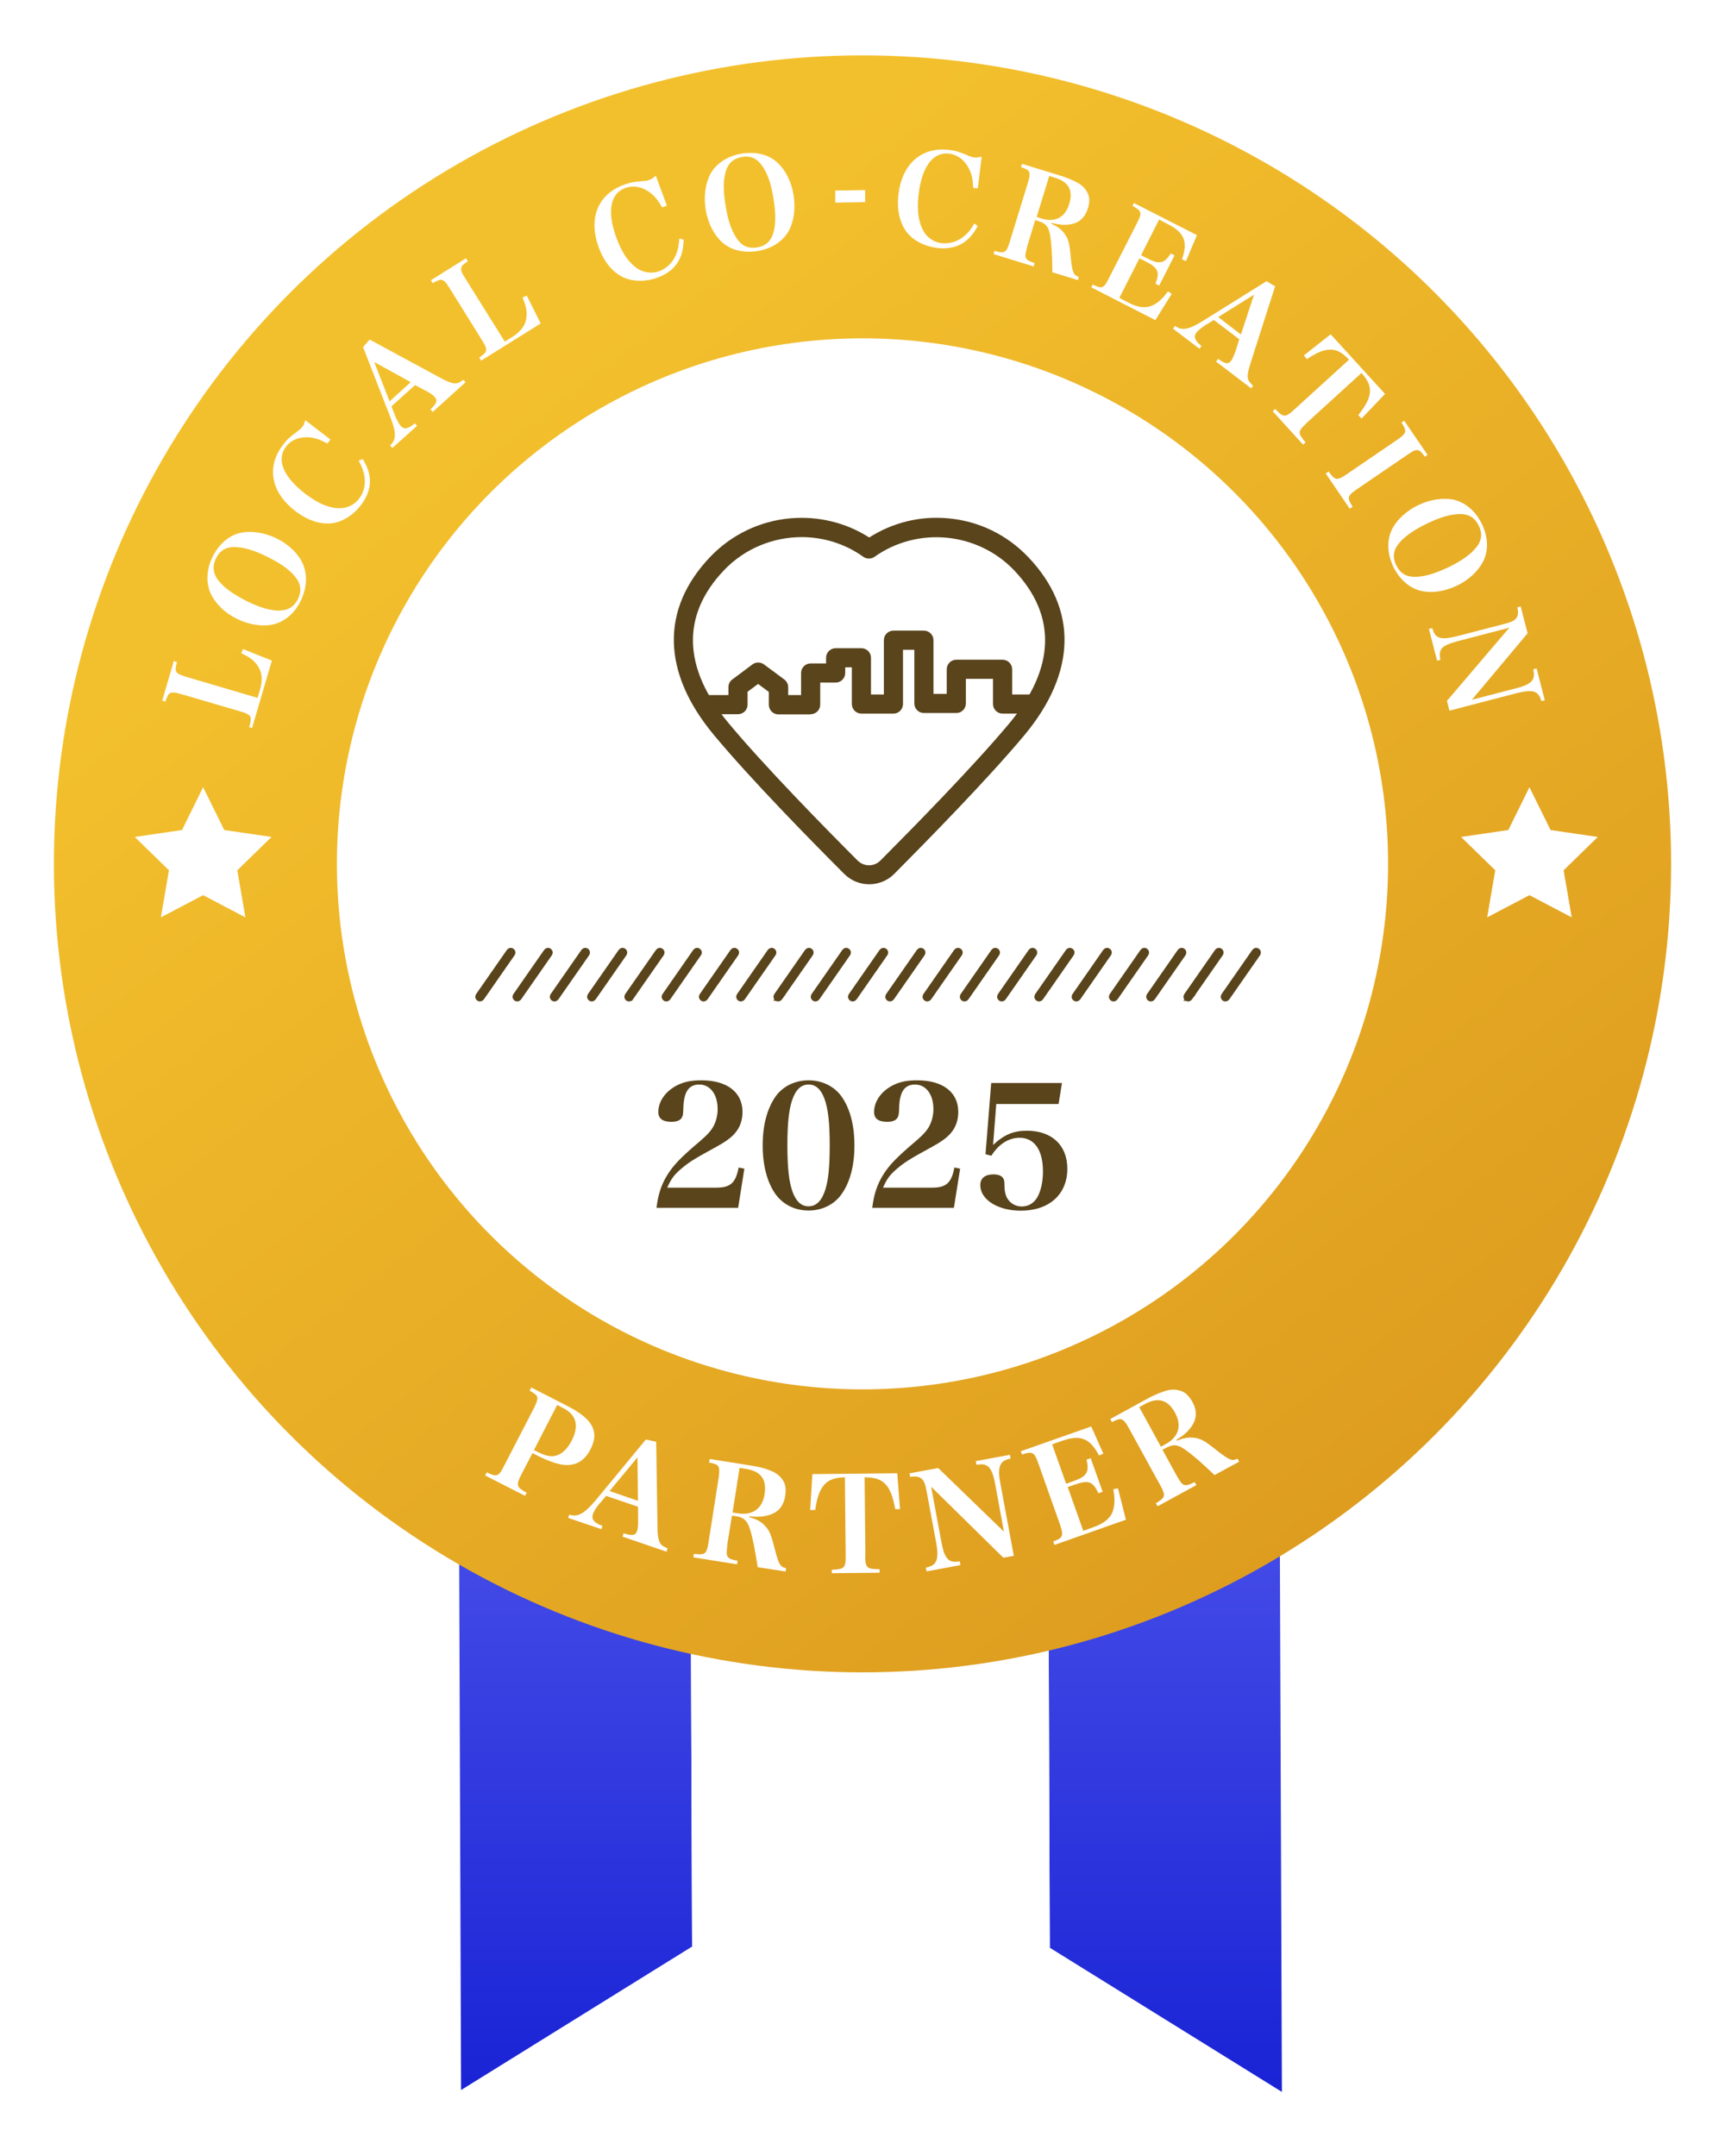 <svg width="128" height="160" viewBox="0 0 128 160" fill="none" xmlns="http://www.w3.org/2000/svg">
<g filter="url(#filter0_d_913_37793)">
<path d="M51.173 93.769L44.391 93.801L42.07 93.811L34 93.833L34.213 153.105L51.354 142.457L51.173 93.769Z" fill="url(#paint0_linear_913_37793)"/>
<path d="M95.121 153.244L94.898 93.608L86.849 93.641H86.838H86.827L84.507 93.651L77.725 93.673L77.895 142.543L95.121 153.244Z" fill="url(#paint1_linear_913_37793)"/>
<path d="M64.557 134.25L77.897 142.543L77.726 93.672L51.174 93.769L51.355 142.458L64.557 134.25Z" fill="white"/>
<circle cx="64" cy="62.108" r="60" fill="url(#paint2_linear_913_37793)"/>
<circle cx="64" cy="62.108" r="39" fill="white"/>
<path d="M15.073 56.42L16.64 59.598L20.146 60.112L17.609 62.586L18.208 66.078L15.073 64.432L11.938 66.078L12.536 62.586L10 60.112L13.505 59.598L15.073 56.42Z" fill="white"/>
<path d="M113.489 56.42L115.056 59.598L118.562 60.112L116.025 62.586L116.624 66.078L113.489 64.432L110.354 66.078L110.952 62.586L108.416 60.112L111.921 59.598L113.489 56.42Z" fill="white"/>
<path d="M54.772 87.635H48.713C48.838 86.625 49.075 85.915 49.511 85.204C49.985 84.443 50.533 83.882 51.93 82.698C52.516 82.199 52.802 81.875 52.989 81.489C53.164 81.115 53.251 80.728 53.251 80.304C53.251 79.219 52.703 78.484 51.88 78.484C51.356 78.484 51.007 78.746 50.845 79.269C50.745 79.606 50.72 79.755 50.695 80.504C50.683 81.027 50.421 81.252 49.823 81.252C49.174 81.252 48.85 81.015 48.85 80.528C48.85 79.718 49.399 78.958 50.284 78.521C50.795 78.272 51.319 78.172 52.054 78.172C53.949 78.172 55.096 79.057 55.096 80.516C55.096 81.139 54.909 81.675 54.523 82.112C54.261 82.424 53.775 82.773 53.127 83.122C51.456 84.032 51.069 84.281 50.483 84.792C49.997 85.216 49.785 85.516 49.511 86.139H53.127C54.199 86.139 54.585 85.802 54.81 84.643L55.234 84.73L54.772 87.635ZM56.593 82.997C56.593 81.476 56.93 80.242 57.578 79.332C58.127 78.596 59.012 78.172 59.997 78.172C60.982 78.172 61.867 78.596 62.416 79.332C63.064 80.229 63.401 81.476 63.401 82.997C63.401 84.531 63.064 85.777 62.416 86.663C61.867 87.411 60.982 87.835 59.997 87.835C59.012 87.835 58.139 87.411 57.578 86.663C56.943 85.802 56.593 84.518 56.593 82.997ZM58.426 82.997C58.426 84.693 58.551 85.765 58.825 86.488C59.087 87.174 59.473 87.523 59.997 87.523C60.571 87.523 60.982 87.111 61.244 86.276C61.468 85.578 61.568 84.555 61.568 82.997C61.568 81.302 61.443 80.242 61.169 79.519C60.907 78.82 60.521 78.484 59.997 78.484C59.423 78.484 59.012 78.895 58.75 79.731C58.526 80.441 58.426 81.464 58.426 82.997ZM70.782 87.635H64.723C64.848 86.625 65.085 85.915 65.521 85.204C65.995 84.443 66.543 83.882 67.94 82.698C68.526 82.199 68.812 81.875 68.999 81.489C69.174 81.115 69.261 80.728 69.261 80.304C69.261 79.219 68.713 78.484 67.89 78.484C67.366 78.484 67.017 78.746 66.855 79.269C66.755 79.606 66.73 79.755 66.706 80.504C66.693 81.027 66.431 81.252 65.833 81.252C65.184 81.252 64.86 81.015 64.86 80.528C64.86 79.718 65.409 78.958 66.294 78.521C66.805 78.272 67.329 78.172 68.064 78.172C69.96 78.172 71.106 79.057 71.106 80.516C71.106 81.139 70.919 81.675 70.533 82.112C70.271 82.424 69.785 82.773 69.137 83.122C67.466 84.032 67.079 84.281 66.493 84.792C66.007 85.216 65.795 85.516 65.521 86.139H69.137C70.209 86.139 70.595 85.802 70.82 84.643L71.244 84.73L70.782 87.635ZM73.925 79.93L73.688 82.972C74.499 82.212 75.197 81.912 76.194 81.912C78.052 81.912 79.199 82.997 79.199 84.73C79.199 86.638 77.852 87.847 75.745 87.847C74.037 87.847 72.741 87.024 72.741 85.952C72.741 85.441 73.09 85.154 73.713 85.154C74.05 85.154 74.299 85.241 74.424 85.416C74.511 85.528 74.536 85.64 74.536 86.039C74.548 86.538 74.661 86.874 74.885 87.124C75.122 87.386 75.446 87.535 75.82 87.535C76.306 87.535 76.705 87.298 76.967 86.862C77.229 86.413 77.391 85.703 77.391 84.942C77.391 83.346 76.755 82.436 75.658 82.436C74.835 82.436 74.087 82.922 73.564 83.77L73.127 83.658L73.551 78.372H78.8L78.55 79.93H73.925Z" fill="#59441B"/>
<path d="M35.709 72.036L37.994 68.753C38.03 68.702 38.017 68.631 37.965 68.596C37.913 68.56 37.841 68.574 37.806 68.625L35.52 71.909C35.485 71.96 35.497 72.03 35.549 72.066C35.569 72.079 35.592 72.085 35.613 72.085C35.65 72.085 35.685 72.068 35.709 72.036V72.036Z" fill="#59441B" stroke="#59441B" stroke-width="0.468"/>
<path d="M38.474 72.036L40.76 68.753C40.795 68.702 40.783 68.631 40.73 68.596C40.679 68.56 40.608 68.574 40.572 68.625L38.285 71.909C38.25 71.96 38.264 72.03 38.315 72.066C38.334 72.079 38.358 72.085 38.381 72.085C38.416 72.085 38.453 72.068 38.474 72.036V72.036Z" fill="#59441B" stroke="#59441B" stroke-width="0.468"/>
<path d="M41.239 72.036L43.525 68.753C43.561 68.702 43.547 68.631 43.497 68.596C43.444 68.56 43.373 68.574 43.337 68.625L41.052 71.909C41.015 71.96 41.029 72.03 41.08 72.066C41.1 72.079 41.123 72.085 41.145 72.085C41.182 72.085 41.218 72.068 41.239 72.036V72.036Z" fill="#59441B" stroke="#59441B" stroke-width="0.468"/>
<path d="M44.005 72.036L46.291 68.753C46.327 68.702 46.313 68.631 46.261 68.596C46.21 68.56 46.138 68.574 46.103 68.625L43.817 71.909C43.782 71.96 43.794 72.03 43.847 72.066C43.866 72.079 43.889 72.085 43.911 72.085C43.947 72.085 43.982 72.068 44.005 72.036L44.005 72.036Z" fill="#59441B" stroke="#59441B" stroke-width="0.468"/>
<path d="M46.771 72.036L49.057 68.753C49.092 68.702 49.08 68.631 49.027 68.596C48.976 68.56 48.905 68.574 48.869 68.625L46.583 71.909C46.547 71.96 46.56 72.03 46.612 72.066C46.631 72.079 46.654 72.085 46.677 72.085C46.713 72.085 46.749 72.068 46.77 72.036L46.771 72.036Z" fill="#59441B" stroke="#59441B" stroke-width="0.468"/>
<path d="M49.539 72.036L51.823 68.753C51.86 68.702 51.846 68.631 51.795 68.596C51.742 68.56 51.672 68.574 51.636 68.625L49.351 71.909C49.314 71.96 49.328 72.03 49.379 72.066C49.4 72.079 49.422 72.085 49.444 72.085C49.481 72.085 49.516 72.068 49.539 72.036L49.539 72.036Z" fill="#59441B" stroke="#59441B" stroke-width="0.468"/>
<path d="M52.304 72.036L54.59 68.753C54.626 68.702 54.612 68.631 54.56 68.596C54.509 68.56 54.437 68.574 54.402 68.625L52.116 71.909C52.08 71.96 52.093 72.03 52.146 72.066C52.165 72.079 52.188 72.085 52.21 72.085C52.246 72.085 52.282 72.068 52.304 72.036V72.036Z" fill="#59441B" stroke="#59441B" stroke-width="0.468"/>
<path d="M55.07 72.036L57.355 68.753C57.392 68.702 57.378 68.631 57.327 68.596C57.275 68.56 57.203 68.574 57.167 68.625L54.882 71.909C54.846 71.96 54.859 72.03 54.911 72.066C54.93 72.079 54.953 72.085 54.976 72.085C55.012 72.085 55.048 72.068 55.07 72.036V72.036Z" fill="#59441B" stroke="#59441B" stroke-width="0.468"/>
<path d="M57.835 72.036L60.121 68.753C60.157 68.702 60.143 68.631 60.092 68.596C60.039 68.56 59.969 68.574 59.933 68.625L57.647 71.909C57.611 71.96 57.625 72.03 57.676 72.066C57.697 72.079 57.719 72.085 57.741 72.085C57.777 72.085 57.813 72.068 57.836 72.036L57.835 72.036Z" fill="#59441B" stroke="#59441B" stroke-width="0.468"/>
<path d="M60.601 72.036L62.887 68.753C62.922 68.702 62.91 68.631 62.857 68.596C62.806 68.56 62.734 68.574 62.699 68.625L60.413 71.909C60.377 71.96 60.39 72.03 60.443 72.066C60.462 72.079 60.485 72.085 60.507 72.085C60.543 72.085 60.579 72.068 60.601 72.036V72.036Z" fill="#59441B" stroke="#59441B" stroke-width="0.468"/>
<path d="M63.367 72.036L65.652 68.753C65.689 68.702 65.675 68.631 65.623 68.596C65.571 68.56 65.501 68.574 65.464 68.625L63.178 71.909C63.142 71.96 63.156 72.03 63.208 72.066C63.228 72.079 63.25 72.085 63.273 72.085C63.309 72.085 63.345 72.068 63.367 72.036L63.367 72.036Z" fill="#59441B" stroke="#59441B" stroke-width="0.468"/>
<path d="M66.132 72.036L68.418 68.753C68.454 68.702 68.44 68.631 68.389 68.596C68.336 68.56 68.266 68.574 68.23 68.625L65.944 71.909C65.908 71.96 65.921 72.03 65.973 72.066C65.993 72.079 66.016 72.085 66.037 72.085C66.074 72.085 66.109 72.068 66.132 72.036V72.036Z" fill="#59441B" stroke="#59441B" stroke-width="0.468"/>
<path d="M68.898 72.036L71.184 68.753C71.219 68.702 71.207 68.631 71.154 68.596C71.103 68.56 71.031 68.574 70.996 68.625L68.709 71.909C68.674 71.96 68.687 72.03 68.739 72.066C68.759 72.079 68.781 72.085 68.805 72.085C68.84 72.085 68.876 72.068 68.898 72.036V72.036Z" fill="#59441B" stroke="#59441B" stroke-width="0.468"/>
<path d="M71.663 72.036L73.949 68.753C73.985 68.702 73.972 68.631 73.92 68.596C73.868 68.56 73.798 68.574 73.76 68.625L71.476 71.909C71.439 71.96 71.453 72.03 71.504 72.066C71.524 72.079 71.546 72.085 71.569 72.085C71.606 72.085 71.641 72.068 71.663 72.036V72.036Z" fill="#59441B" stroke="#59441B" stroke-width="0.468"/>
<path d="M74.429 72.036L76.714 68.753C76.751 68.702 76.737 68.631 76.685 68.596C76.634 68.56 76.562 68.574 76.527 68.625L74.241 71.909C74.205 71.96 74.218 72.03 74.271 72.066C74.29 72.079 74.313 72.085 74.335 72.085C74.371 72.085 74.406 72.068 74.429 72.036V72.036Z" fill="#59441B" stroke="#59441B" stroke-width="0.468"/>
<path d="M77.195 72.036L79.481 68.753C79.516 68.702 79.504 68.631 79.451 68.596C79.4 68.56 79.329 68.574 79.292 68.625L77.006 71.909C76.971 71.96 76.984 72.03 77.036 72.066C77.056 72.079 77.078 72.085 77.101 72.085C77.136 72.085 77.173 72.068 77.195 72.036V72.036Z" fill="#59441B" stroke="#59441B" stroke-width="0.468"/>
<path d="M79.961 72.036L82.245 68.753C82.282 68.702 82.268 68.631 82.217 68.596C82.165 68.56 82.094 68.574 82.057 68.625L79.773 71.909C79.736 71.96 79.75 72.03 79.801 72.066C79.821 72.079 79.844 72.085 79.866 72.085C79.903 72.085 79.938 72.068 79.961 72.036L79.961 72.036Z" fill="#59441B" stroke="#59441B" stroke-width="0.468"/>
<path d="M82.726 72.036L85.012 68.753C85.047 68.702 85.034 68.631 84.982 68.596C84.93 68.56 84.859 68.574 84.824 68.625L82.537 71.909C82.502 71.96 82.515 72.03 82.567 72.066C82.587 72.079 82.61 72.085 82.632 72.085C82.668 72.085 82.703 72.068 82.726 72.036V72.036Z" fill="#59441B" stroke="#59441B" stroke-width="0.468"/>
<path d="M85.491 72.036L87.777 68.753C87.813 68.702 87.8 68.631 87.747 68.596C87.697 68.56 87.625 68.574 87.589 68.625L85.304 71.909C85.267 71.96 85.281 72.03 85.333 72.066C85.352 72.079 85.375 72.085 85.398 72.085C85.434 72.085 85.47 72.068 85.491 72.036V72.036Z" fill="#59441B" stroke="#59441B" stroke-width="0.468"/>
<path d="M88.257 72.036L90.542 68.753C90.579 68.702 90.565 68.631 90.514 68.596C90.461 68.56 90.391 68.574 90.355 68.625L88.069 71.909C88.033 71.96 88.046 72.03 88.098 72.066C88.118 72.079 88.141 72.085 88.162 72.085C88.199 72.085 88.234 72.068 88.258 72.036L88.257 72.036Z" fill="#59441B" stroke="#59441B" stroke-width="0.468"/>
<path d="M91.023 72.036L93.309 68.753C93.344 68.702 93.331 68.631 93.279 68.596C93.228 68.56 93.156 68.574 93.121 68.625L90.834 71.909C90.799 71.96 90.812 72.03 90.864 72.066C90.884 72.079 90.907 72.085 90.929 72.085C90.965 72.085 91.001 72.068 91.023 72.036V72.036Z" fill="#59441B" stroke="#59441B" stroke-width="0.468"/>
<path d="M64.499 63.622C63.789 63.622 63.137 63.346 62.644 62.854C60.195 60.405 55.689 55.812 52.98 52.552C49.111 47.915 49.01 43.221 52.675 39.352C54.24 37.7 56.356 36.671 58.616 36.469C60.688 36.28 62.76 36.773 64.499 37.889C66.237 36.773 68.309 36.266 70.381 36.469C72.642 36.671 74.743 37.7 76.307 39.352C79.988 43.221 79.872 47.915 76.018 52.552C73.294 55.812 68.787 60.405 66.353 62.854C65.861 63.346 65.194 63.622 64.499 63.622ZM59.5 37.859C57.37 37.859 55.254 38.7 53.704 40.337C50.545 43.67 50.661 47.582 54.052 51.653C56.732 54.87 61.209 59.434 63.629 61.854C63.861 62.086 64.165 62.216 64.484 62.216C64.803 62.216 65.107 62.086 65.339 61.854C67.759 59.42 72.236 54.87 74.916 51.653C78.307 47.582 78.423 43.67 75.264 40.337C72.555 37.483 68.092 37.048 64.89 39.323C64.644 39.497 64.31 39.497 64.064 39.323C62.688 38.338 61.079 37.859 59.471 37.859H59.5Z" fill="#59441B"/>
<path d="M60.138 51.016H57.761C57.37 51.016 57.051 50.697 57.051 50.306V49.35L56.254 48.756L55.472 49.336V50.292C55.472 50.683 55.153 51.002 54.762 51.002H52.444C52.052 51.002 51.734 50.683 51.734 50.292C51.734 49.901 52.052 49.582 52.444 49.582H54.052V48.988C54.052 48.77 54.153 48.553 54.342 48.423L55.834 47.307C56.08 47.119 56.428 47.119 56.689 47.307L58.196 48.423C58.37 48.553 58.486 48.77 58.486 48.988V49.582H59.442V47.944C59.442 47.553 59.761 47.234 60.152 47.234H61.297V46.814C61.297 46.423 61.615 46.104 62.007 46.104H63.919C64.31 46.104 64.629 46.423 64.629 46.814V49.538H65.585V45.51C65.585 45.119 65.904 44.8 66.295 44.8H68.556C68.947 44.8 69.266 45.119 69.266 45.51V49.495H70.251V47.669C70.251 47.278 70.57 46.959 70.961 46.959H74.395C74.786 46.959 75.105 47.278 75.105 47.669V49.538H76.597C76.989 49.538 77.307 49.857 77.307 50.248C77.307 50.639 76.989 50.958 76.597 50.958H74.395C74.004 50.958 73.685 50.639 73.685 50.248V48.379H71.671V50.205C71.671 50.596 71.352 50.915 70.961 50.915H68.556C68.165 50.915 67.846 50.596 67.846 50.205V46.22H67.005V50.248C67.005 50.639 66.687 50.958 66.295 50.958H63.919C63.528 50.958 63.209 50.639 63.209 50.248V47.524H62.717V47.944C62.717 48.336 62.398 48.654 62.007 48.654H60.862V50.292C60.862 50.683 60.543 51.002 60.152 51.002L60.138 51.016Z" fill="#59441B"/>
<path d="M38.68 107.436C38.281 108.219 38.315 108.365 39.084 108.779L38.956 109.008L35.996 107.496L36.124 107.267C36.876 107.633 37.006 107.583 37.404 106.784L39.622 102.493C39.861 102.02 39.924 101.775 39.841 101.614C39.775 101.501 39.66 101.405 39.3 101.198L39.428 100.969L42.126 102.354C43.99 103.309 44.487 104.245 43.818 105.55C43.371 106.431 42.691 106.811 41.796 106.707C41.323 106.647 40.638 106.41 39.886 106.028L39.51 105.837L38.68 107.436ZM40.013 105.8C40.504 106.054 40.944 106.131 41.301 106.014C41.739 105.88 42.125 105.486 42.428 104.899C42.986 103.806 42.767 102.996 41.802 102.503L41.344 102.264L39.621 105.609L40.014 105.816L40.013 105.8Z" fill="white"/>
<path d="M44.508 109.552C44.235 109.88 44.075 110.141 43.996 110.369C43.87 110.744 44.068 111.001 44.704 111.238L44.626 111.483L42.161 110.647L42.239 110.403C42.86 110.608 43.345 110.343 44.181 109.361L47.925 104.827L48.692 104.998L48.789 111.392C48.796 112.106 48.898 112.462 49.078 112.639C49.16 112.719 49.226 112.767 49.536 112.91L49.458 113.154L46.193 112.035L46.272 111.791C46.941 111.995 47.168 111.944 47.278 111.602C47.326 111.472 47.355 111.163 47.352 110.887L47.342 109.816L44.975 109.012L44.508 109.569L44.508 109.552ZM47.321 106.132L45.231 108.652L47.337 109.378L47.304 106.132L47.321 106.132Z" fill="white"/>
<path d="M53.976 112.687C53.839 113.564 53.921 113.677 54.736 113.831L54.69 114.091L51.448 113.572L51.494 113.312C52.325 113.417 52.438 113.335 52.575 112.457L53.324 107.678C53.4 107.158 53.381 106.915 53.266 106.77C53.167 106.673 53.036 106.626 52.613 106.533L52.659 106.273L55.722 106.761C56.26 106.837 56.782 106.977 57.174 107.136C57.729 107.341 58.14 107.759 58.258 108.228C58.31 108.471 58.312 108.699 58.266 108.991C58.144 109.804 57.71 110.279 56.947 110.465C56.558 110.567 56.2 110.587 55.597 110.528L55.598 110.593C56.136 110.733 56.48 110.925 56.776 111.246C57.105 111.6 57.222 111.891 57.51 113.024C57.781 114.092 57.897 114.286 58.337 114.379L58.291 114.623L56.221 114.303C56.029 113.007 55.841 112.083 55.656 111.501C55.454 110.854 55.208 110.613 54.621 110.521L54.312 110.476L53.96 112.654L53.976 112.687ZM54.766 110.309C55.857 110.476 56.568 109.966 56.736 108.877C56.904 107.788 56.458 107.176 55.35 107.008L54.878 106.932L54.358 110.248L54.766 110.309Z" fill="white"/>
<path d="M64.2 113.459C64.209 114.352 64.307 114.448 65.267 114.454L65.27 114.714L61.724 114.75L61.721 114.49C62.648 114.465 62.761 114.35 62.752 113.474L62.693 107.631C61.88 107.656 61.41 107.839 61.073 108.297C60.8 108.657 60.626 109.162 60.489 110.056L60.115 110.059L60.283 107.396L66.578 107.332L66.784 109.992L66.426 109.996C66.254 109.056 66.053 108.522 65.724 108.169C65.379 107.783 64.938 107.641 64.157 107.633L64.216 113.475L64.2 113.459Z" fill="white"/>
<path d="M69.85 112.412C69.97 113.044 70.088 113.416 70.269 113.625C70.467 113.882 70.711 113.945 71.215 113.875L71.266 114.15L68.75 114.614L68.698 114.339C69.201 114.22 69.379 114.088 69.49 113.779C69.584 113.502 69.58 113.096 69.46 112.448L68.754 108.657C68.651 108.107 68.551 107.848 68.338 107.704C68.142 107.576 67.946 107.546 67.54 107.598L67.489 107.339L69.616 106.944L74.495 111.667L73.858 108.2C73.737 107.536 73.603 107.164 73.422 106.938C73.208 106.697 72.98 106.618 72.46 106.705L72.408 106.429L74.941 105.965L74.993 106.241C74.506 106.343 74.312 106.491 74.202 106.801C74.107 107.078 74.111 107.483 74.231 108.099L75.229 113.461L74.449 113.599L69.093 108.329L69.85 112.412Z" fill="white"/>
<path d="M78.114 112.409C78.892 112.125 78.939 111.995 78.654 111.138L77.046 106.593C76.745 105.752 76.614 105.689 75.836 105.94L75.752 105.697L80.972 103.859L81.871 105.879L81.547 106.012C80.883 104.736 80.164 104.452 78.835 104.919L78.073 105.187L79.112 108.114L79.663 107.914C80.651 107.563 80.843 107.236 80.623 106.33L80.931 106.213L81.818 108.703L81.51 108.82C81.094 107.932 80.768 107.821 79.763 108.172L79.228 108.356L80.383 111.607L81.21 111.306C81.939 111.039 82.423 110.645 82.581 110.124C82.723 109.684 82.734 109.23 82.613 108.517L82.954 108.448L83.547 110.78L78.246 112.651L78.163 112.408L78.114 112.409Z" fill="white"/>
<path d="M87.337 107.544C87.768 108.319 87.899 108.366 88.643 107.986L88.776 108.211L85.896 109.783L85.764 109.557C86.475 109.144 86.522 108.997 86.092 108.222L83.771 103.994C83.523 103.525 83.342 103.349 83.163 103.318C83.032 103.303 82.886 103.337 82.514 103.536L82.382 103.31L85.1 101.821C85.569 101.557 86.055 101.357 86.476 101.223C87.044 101.039 87.63 101.13 87.991 101.419C88.172 101.579 88.32 101.756 88.469 102.015C88.867 102.725 88.808 103.374 88.326 103.98C88.085 104.291 87.811 104.537 87.294 104.851L87.327 104.915C87.846 104.699 88.235 104.646 88.675 104.707C89.148 104.783 89.426 104.943 90.344 105.68C91.213 106.353 91.426 106.448 91.831 106.249L91.947 106.475L90.118 107.467C89.182 106.568 88.46 105.942 87.952 105.59C87.395 105.19 87.053 105.161 86.535 105.443L86.26 105.591L87.321 107.528L87.337 107.544ZM86.5 105.167C87.471 104.638 87.706 103.791 87.192 102.839C86.662 101.871 85.928 101.667 84.957 102.196L84.536 102.428L86.144 105.365L86.5 105.167Z" fill="white"/>
<path d="M18.504 51.939C18.718 51.151 18.656 51.043 17.838 50.797L13.442 49.509C12.964 49.371 12.732 49.356 12.579 49.465C12.471 49.542 12.409 49.666 12.271 50.068L12.04 49.991L12.897 47.055L13.129 47.132C13.022 47.549 13.007 47.703 13.069 47.827C13.13 47.981 13.362 48.089 13.809 48.227L19.116 49.791L19.299 49.158C19.529 48.385 19.435 47.798 19.034 47.29C18.786 46.966 18.524 46.781 17.907 46.474L18.029 46.164L20.174 47.025L18.704 52.031L18.457 51.954L18.504 51.939Z" fill="white"/>
<path d="M15.647 42.076C15.275 41.274 15.304 40.27 15.78 39.312C16.256 38.354 17.01 37.719 17.888 37.532C18.69 37.376 19.646 37.528 20.526 37.959C21.405 38.389 22.116 39.067 22.456 39.808C22.828 40.626 22.784 41.614 22.323 42.572C21.863 43.531 21.093 44.165 20.215 44.352C19.414 44.509 18.442 44.356 17.578 43.925C16.698 43.495 16.003 42.817 15.647 42.076ZM20.783 43.301C21.384 43.3 21.831 43.021 22.107 42.465C22.384 41.893 22.336 41.383 21.981 40.905C21.563 40.335 20.915 39.857 19.865 39.334C18.816 38.812 18.06 38.597 17.351 38.598C16.734 38.6 16.303 38.879 16.027 39.435C15.751 40.007 15.798 40.516 16.154 41.01C16.586 41.58 17.235 42.058 18.253 42.581C19.303 43.103 20.059 43.318 20.783 43.317L20.783 43.301Z" fill="white"/>
<path d="M24.287 30.91C23.732 30.617 23.346 30.479 22.884 30.449C22.174 30.42 21.574 30.668 21.22 31.148C20.482 32.107 21.024 33.403 22.661 34.65C23.51 35.297 24.235 35.635 24.976 35.711C25.639 35.771 26.255 35.523 26.639 35.013C26.993 34.564 27.13 33.992 27.052 33.39C26.989 32.989 26.881 32.696 26.618 32.187L26.91 32.062C27.668 33.25 27.624 34.377 26.779 35.491C26.241 36.202 25.471 36.698 24.7 36.823C23.822 36.949 22.85 36.642 21.924 35.933C20.102 34.547 19.743 32.649 21.004 31.009C21.311 30.607 21.434 30.483 22.158 29.941C22.266 29.864 22.358 29.771 22.45 29.663C22.543 29.539 22.558 29.477 22.65 29.183L24.518 30.616L24.318 30.894L24.287 30.91Z" fill="white"/>
<path d="M29.294 28.803C29.449 29.174 29.588 29.436 29.728 29.605C29.975 29.883 30.283 29.851 30.776 29.418L30.945 29.603L29.114 31.244L28.944 31.059C29.406 30.641 29.42 30.116 28.971 28.974L26.941 23.759L27.433 23.202L32.773 26.094C33.359 26.401 33.699 26.509 33.945 26.431C34.053 26.4 34.115 26.369 34.392 26.183L34.546 26.368L32.115 28.566L31.945 28.381C32.422 27.932 32.483 27.716 32.251 27.454C32.159 27.346 31.927 27.177 31.696 27.053L30.8 26.577L29.046 28.155L29.294 28.803ZM27.775 24.884L28.907 27.785L30.476 26.361L27.775 24.869L27.775 24.884Z" fill="white"/>
<path d="M35.518 24.563C36.195 24.114 36.226 23.99 35.777 23.265L33.349 19.363C33.086 18.931 32.916 18.777 32.731 18.762C32.608 18.763 32.469 18.809 32.115 19.011L31.976 18.795L34.578 17.168L34.717 17.384C34.363 17.632 34.255 17.725 34.225 17.864C34.179 18.034 34.256 18.25 34.519 18.651L37.458 23.354L38.028 22.998C38.705 22.564 39.043 22.069 39.073 21.436C39.103 21.019 39.025 20.71 38.777 20.078L39.085 19.938L40.122 22.005L35.703 24.763L35.58 24.547L35.518 24.563Z" fill="white"/>
<path d="M49.127 13.384C48.818 12.844 48.555 12.52 48.185 12.258C47.614 11.843 46.966 11.736 46.396 11.953C45.256 12.373 45.028 13.747 45.756 15.692C46.128 16.695 46.561 17.358 47.148 17.82C47.673 18.236 48.336 18.342 48.922 18.125C49.461 17.923 49.876 17.521 50.137 16.964C50.29 16.593 50.367 16.284 50.412 15.713L50.72 15.774C50.723 17.195 50.093 18.123 48.784 18.604C47.937 18.915 47.027 18.916 46.317 18.609C45.499 18.256 44.835 17.469 44.432 16.374C43.641 14.229 44.346 12.436 46.272 11.722C46.734 11.551 46.919 11.504 47.828 11.425C47.967 11.425 48.091 11.394 48.229 11.332C48.368 11.285 48.414 11.239 48.66 11.037L49.482 13.259L49.158 13.384L49.127 13.384Z" fill="white"/>
<path d="M52.714 10.906C53.144 10.133 53.976 9.575 55.024 9.403C56.072 9.231 57.043 9.461 57.692 10.077C58.294 10.632 58.728 11.495 58.884 12.468C59.04 13.441 58.919 14.398 58.535 15.125C58.09 15.913 57.274 16.455 56.226 16.627C55.193 16.799 54.221 16.57 53.557 15.954C52.955 15.399 52.521 14.52 52.365 13.562C52.209 12.59 52.331 11.648 52.714 10.906ZM54.728 15.781C55.084 16.275 55.562 16.459 56.179 16.365C56.795 16.256 57.18 15.931 57.364 15.343C57.578 14.664 57.577 13.861 57.389 12.703C57.202 11.545 56.923 10.804 56.505 10.234C56.134 9.74 55.672 9.541 55.055 9.65C54.439 9.759 54.054 10.084 53.87 10.672C53.656 11.351 53.657 12.17 53.845 13.297C54.032 14.455 54.311 15.195 54.728 15.781Z" fill="white"/>
<path d="M61.962 12.142L64.198 12.107L64.199 13.002L61.98 13.038L61.978 12.142L61.962 12.142Z" fill="white"/>
<path d="M72.216 11.931C72.184 11.298 72.106 10.912 71.889 10.496C71.564 9.863 71.04 9.478 70.438 9.402C69.235 9.25 68.405 10.364 68.163 12.434C68.041 13.484 68.12 14.287 68.43 14.966C68.709 15.583 69.234 15.968 69.866 16.044C70.436 16.104 70.991 15.949 71.484 15.577C71.791 15.329 72.007 15.082 72.299 14.587L72.546 14.772C71.901 16.024 70.915 16.567 69.528 16.399C68.633 16.293 67.815 15.878 67.321 15.277C66.764 14.583 66.531 13.58 66.667 12.421C66.94 10.151 68.387 8.881 70.422 9.124C70.915 9.185 71.101 9.231 71.934 9.584C72.057 9.63 72.181 9.677 72.32 9.692C72.458 9.707 72.535 9.691 72.844 9.629L72.555 11.977L72.201 11.947L72.216 11.931Z" fill="white"/>
<path d="M76.219 16.355C75.974 17.158 76.035 17.282 76.776 17.527L76.699 17.774L73.722 16.854L73.799 16.622C74.555 16.837 74.678 16.759 74.923 15.956L76.27 11.568C76.423 11.088 76.438 10.857 76.33 10.703C76.253 10.595 76.129 10.533 75.759 10.395L75.836 10.163L78.643 11.022C79.121 11.175 79.6 11.36 79.955 11.56C80.449 11.821 80.773 12.284 80.82 12.732C80.836 12.963 80.821 13.18 80.73 13.442C80.5 14.184 80.038 14.586 79.298 14.665C78.928 14.712 78.574 14.667 78.018 14.544L78.019 14.606C78.481 14.821 78.79 15.037 79.022 15.392C79.285 15.762 79.363 16.055 79.458 17.166C79.568 18.201 79.645 18.401 80.046 18.555L79.985 18.787L78.088 18.204C78.085 16.968 78.022 16.058 77.928 15.486C77.819 14.838 77.618 14.591 77.093 14.423L76.816 14.331L76.203 16.339L76.219 16.355ZM77.293 14.221C78.296 14.528 79.035 14.141 79.341 13.136C79.648 12.132 79.307 11.499 78.289 11.193L77.857 11.055L76.923 14.099L77.293 14.221Z" fill="white"/>
<path d="M81.069 19.11C81.779 19.463 81.902 19.417 82.286 18.644L84.374 14.547C84.758 13.79 84.727 13.651 84.032 13.282L84.14 13.065L88.816 15.449L88.003 17.381L87.709 17.243C88.154 15.96 87.89 15.266 86.687 14.65L86.007 14.297L84.672 16.94L85.15 17.186C86.045 17.648 86.4 17.554 86.876 16.812L87.154 16.951L86.018 19.192L85.74 19.054C86.077 18.188 85.938 17.88 85.043 17.418L84.549 17.172L83.06 20.109L83.8 20.494C84.464 20.832 85.05 20.893 85.527 20.66C85.928 20.474 86.251 20.18 86.666 19.623L86.944 19.808L85.73 21.756L80.977 19.326L81.084 19.11L81.069 19.11Z" fill="white"/>
<path d="M89.488 22.103C89.149 22.32 88.918 22.505 88.78 22.676C88.549 22.985 88.643 23.263 89.152 23.679L88.999 23.88L87.037 22.386L87.191 22.185C87.685 22.554 88.209 22.476 89.241 21.825L93.983 18.866L94.616 19.251L92.763 25.046C92.563 25.695 92.533 26.034 92.657 26.25C92.704 26.343 92.75 26.404 92.982 26.636L92.843 26.821L90.234 24.834L90.388 24.633C90.928 25.018 91.144 25.049 91.359 24.77C91.436 24.662 91.559 24.384 91.651 24.152L91.957 23.179L90.073 21.746L89.488 22.103ZM93.045 19.872L90.397 21.529L92.08 22.823L93.045 19.887L93.045 19.872Z" fill="white"/>
<path d="M96.919 29.438C96.289 30.011 96.289 30.15 96.876 30.828L96.692 30.998L94.436 28.517L94.62 28.346C95.223 28.994 95.377 28.993 95.993 28.436L100.101 24.691C99.56 24.12 99.128 23.905 98.589 23.953C98.157 23.984 97.68 24.186 96.971 24.651L96.755 24.373L98.74 22.809L102.773 27.233L101.035 29.059L100.788 28.812C101.357 28.07 101.602 27.606 101.648 27.143C101.693 26.648 101.522 26.247 101.028 25.677L96.919 29.422L96.919 29.438Z" fill="white"/>
<path d="M98.591 33.002C99.07 33.665 99.209 33.68 99.902 33.215L103.689 30.629C104.104 30.35 104.258 30.164 104.273 29.979C104.273 29.855 104.226 29.716 103.994 29.362L104.195 29.222L105.926 31.751L105.726 31.891C105.463 31.536 105.371 31.444 105.232 31.413C105.062 31.367 104.847 31.46 104.446 31.739L100.659 34.326C99.967 34.806 99.936 34.929 100.369 35.608L100.153 35.747L98.375 33.141L98.575 33.002L98.591 33.002Z" fill="white"/>
<path d="M107.878 35.087C108.742 35.286 109.498 35.933 109.963 36.889C110.427 37.846 110.46 38.85 110.061 39.654C109.692 40.38 108.985 41.045 108.107 41.464C107.229 41.883 106.258 42.039 105.471 41.856C104.592 41.657 103.851 41.01 103.386 40.053C102.937 39.097 102.889 38.109 103.288 37.289C103.641 36.563 104.38 35.897 105.258 35.478C106.136 35.06 107.091 34.919 107.893 35.087L107.878 35.087ZM103.753 38.385C103.384 38.864 103.323 39.374 103.602 39.945C103.881 40.516 104.298 40.793 104.914 40.807C105.623 40.821 106.394 40.603 107.456 40.107C108.504 39.595 109.15 39.13 109.581 38.574C109.95 38.094 110.01 37.584 109.732 37.014C109.453 36.443 109.036 36.166 108.42 36.151C107.71 36.138 106.925 36.355 105.893 36.852C104.845 37.363 104.199 37.828 103.753 38.385Z" fill="white"/>
<path d="M108.175 45.58C107.589 45.735 107.235 45.875 107.05 46.06C106.835 46.277 106.789 46.493 106.882 46.972L106.636 47.034L106.03 44.673L106.276 44.611C106.416 45.074 106.555 45.243 106.864 45.335C107.141 45.396 107.527 45.365 108.128 45.209L111.671 44.291C112.195 44.151 112.411 44.042 112.549 43.825C112.657 43.64 112.672 43.439 112.594 43.069L112.84 43.007L113.353 44.998L109.216 49.932L112.452 49.092C113.068 48.936 113.407 48.781 113.607 48.595C113.823 48.378 113.868 48.147 113.775 47.668L114.022 47.606L114.628 49.967L114.381 50.03C114.241 49.582 114.087 49.413 113.794 49.32C113.532 49.259 113.146 49.291 112.576 49.431L107.553 50.739L107.367 50.013L111.996 44.583L108.175 45.58Z" fill="white"/>
</g>
<defs>
<filter id="filter0_d_913_37793" x="0" y="0.108" width="128" height="159.5" filterUnits="userSpaceOnUse" color-interpolation-filters="sRGB">
<feFlood flood-opacity="0" result="BackgroundImageFix"/>
<feColorMatrix in="SourceAlpha" type="matrix" values="0 0 0 0 0 0 0 0 0 0 0 0 0 0 0 0 0 0 127 0" result="hardAlpha"/>
<feOffset dy="2"/>
<feGaussianBlur stdDeviation="2"/>
<feComposite in2="hardAlpha" operator="out"/>
<feColorMatrix type="matrix" values="0 0 0 0 0 0 0 0 0 0 0 0 0 0 0 0 0 0 0.15 0"/>
<feBlend mode="normal" in2="BackgroundImageFix" result="effect1_dropShadow_913_37793"/>
<feBlend mode="normal" in="SourceGraphic" in2="effect1_dropShadow_913_37793" result="shape"/>
</filter>
<linearGradient id="paint0_linear_913_37793" x1="42.677" y1="93.769" x2="42.677" y2="153.105" gradientUnits="userSpaceOnUse">
<stop stop-color="#565DEF"/>
<stop offset="1" stop-color="#1A23D5"/>
</linearGradient>
<linearGradient id="paint1_linear_913_37793" x1="86.423" y1="93.608" x2="86.423" y2="153.244" gradientUnits="userSpaceOnUse">
<stop stop-color="#565DEF"/>
<stop offset="1" stop-color="#1A23D5"/>
</linearGradient>
<linearGradient id="paint2_linear_913_37793" x1="23" y1="12.108" x2="104.5" y2="117.608" gradientUnits="userSpaceOnUse">
<stop offset="0.15" stop-color="#F3C02D"/>
<stop offset="1" stop-color="#DC9A1E"/>
</linearGradient>
</defs>
</svg>
